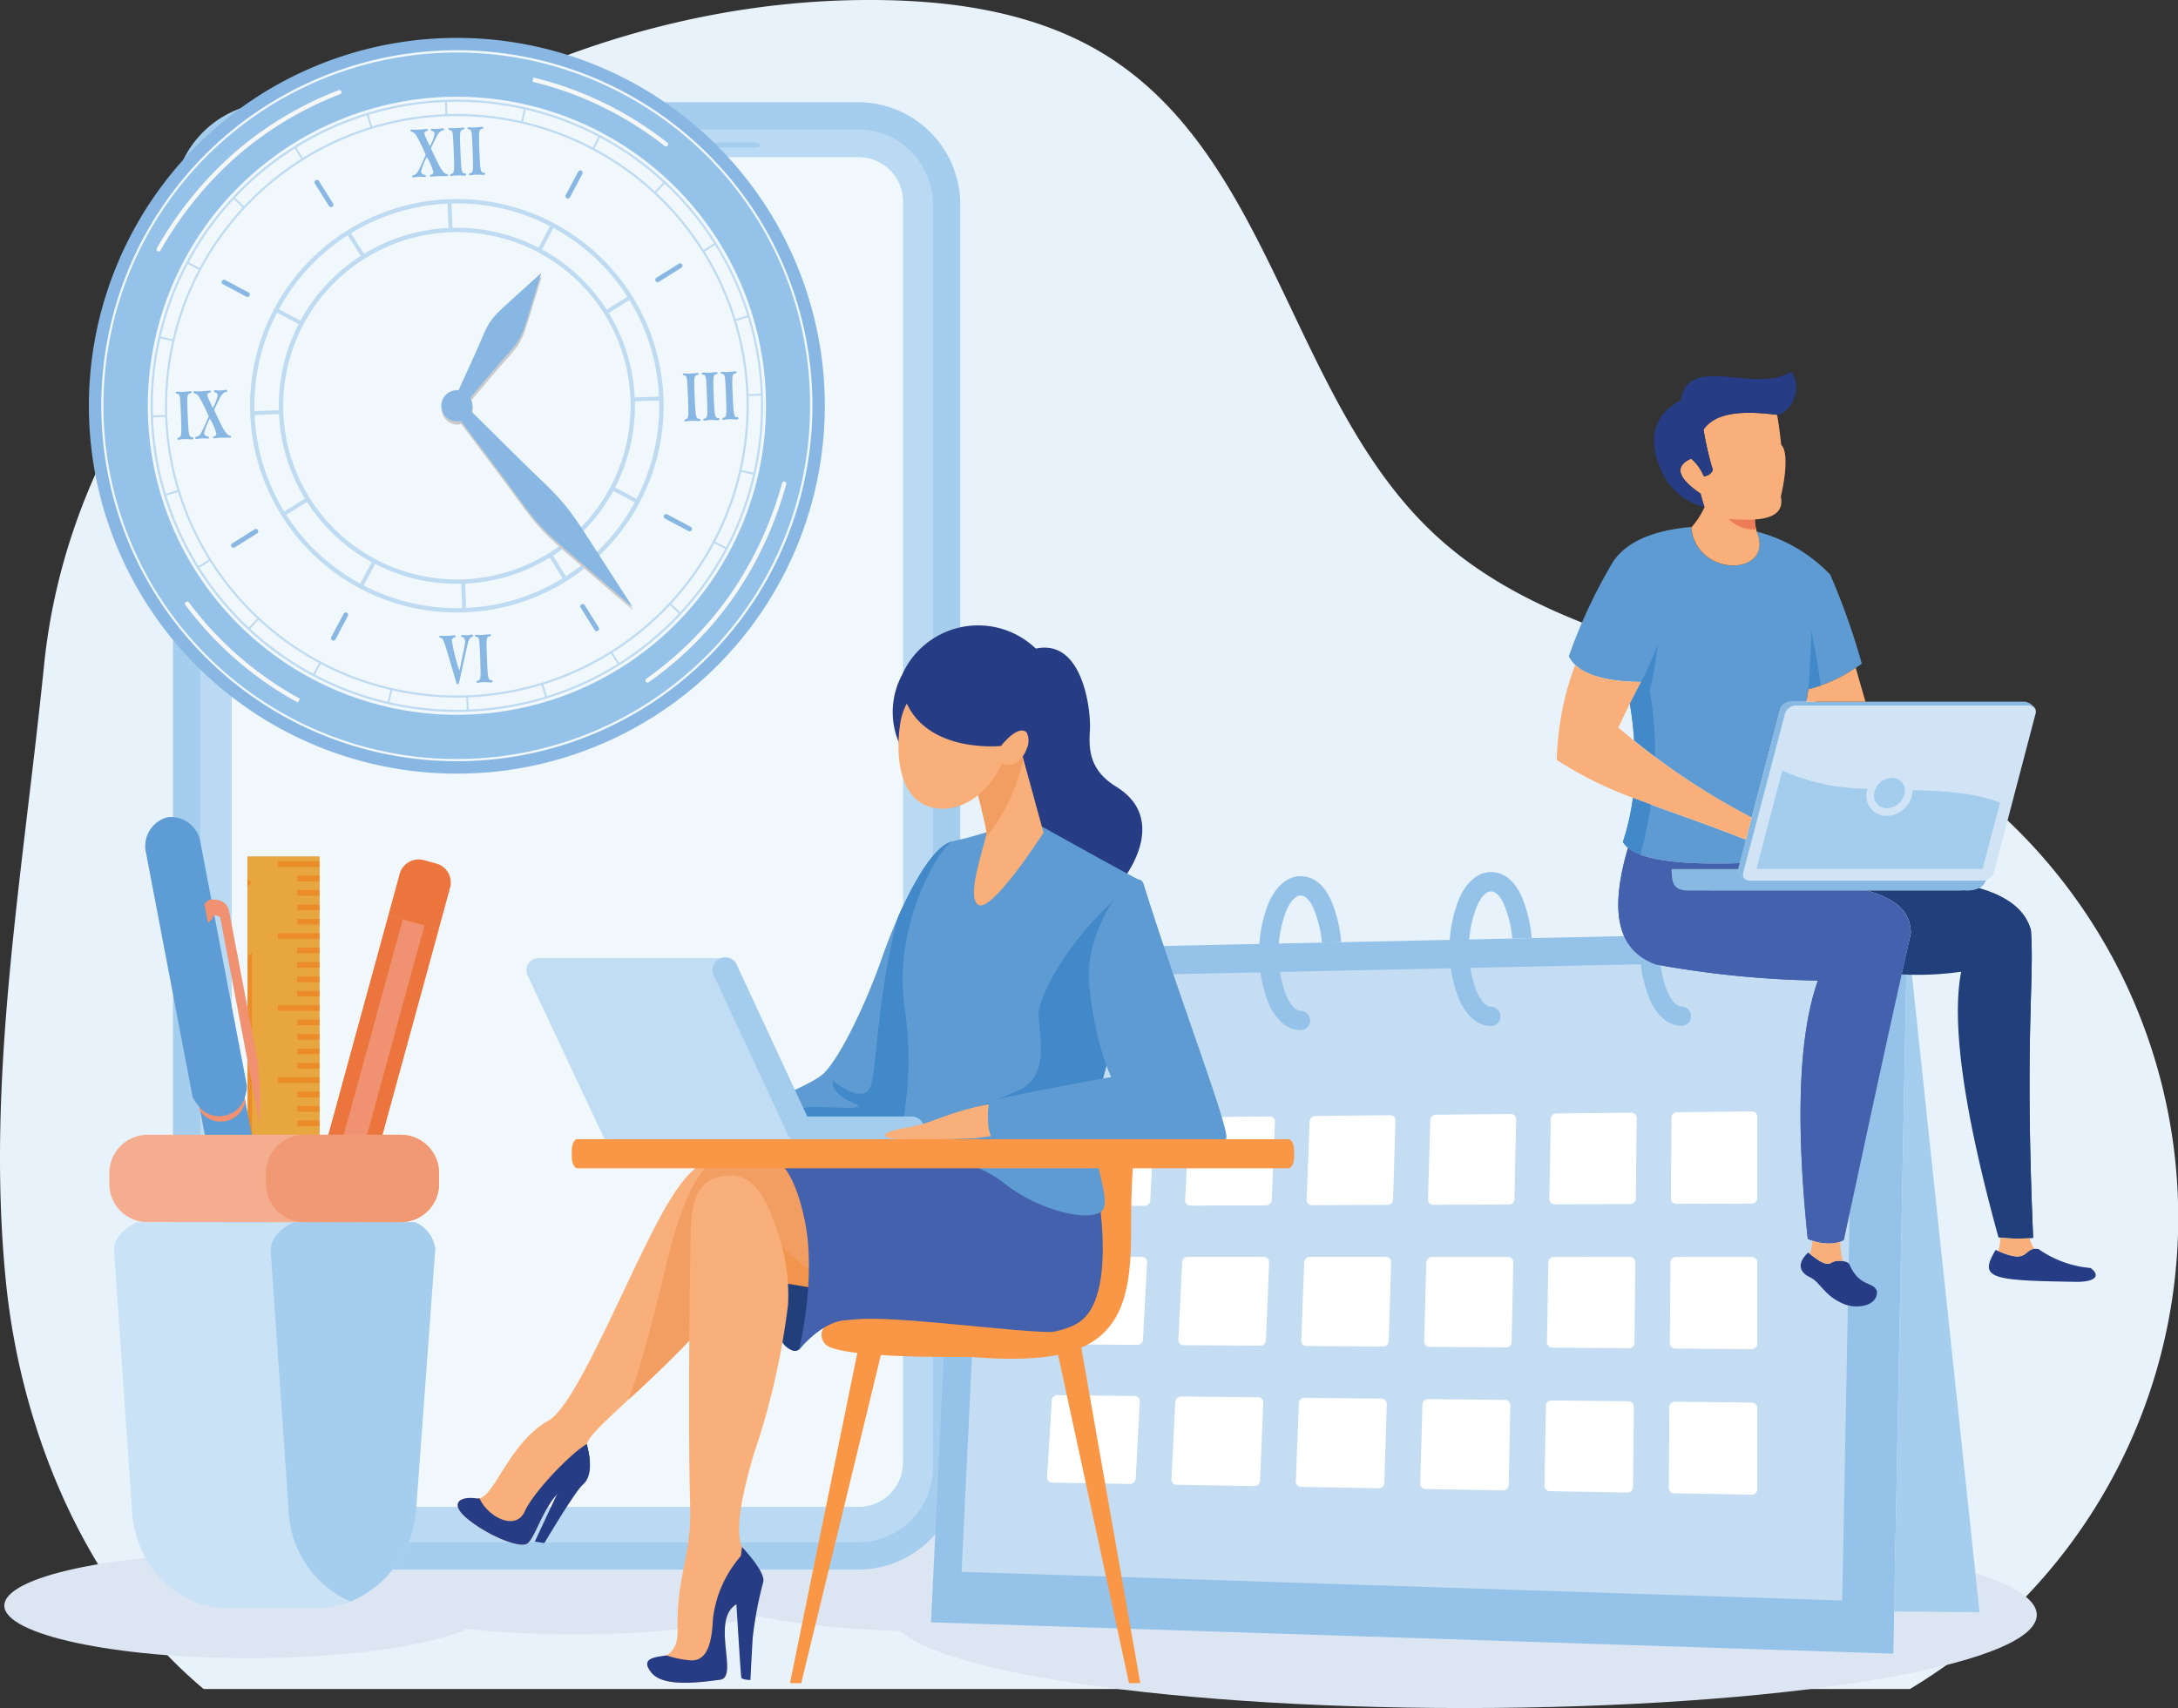 <svg xmlns="http://www.w3.org/2000/svg" width="236.387" height="185.428" viewBox="0 0 236.387 185.428">
  <rect x="0" y="0" width="236.387" height="185.428" fill="#333333" stroke="none"/>
  <g id="グループ_66935" data-name="グループ 66935" transform="translate(-427 -6193.228)">
    <path id="パス_166462" data-name="パス 166462" d="M290.168,180.625a59.467,59.467,0,0,0-12.765-97.4c-15.6-7.9-34.838-9.058-47.775-20.827-15.67-14.255-17.679-40.354-35.416-51.938-8.067-5.269-18.12-6.516-27.755-6.358C124.923,4.782,82.561,35,78.378,76.324c-2.323,22.952-6.354,44.983-4.132,66.97,1.68,16.625,8.963,33.733,21.461,44.157H280.894a62.235,62.235,0,0,0,9.273-6.826" transform="translate(353.401 6189.138)" fill="#e8f2fa"/>
    <path id="パス_167069" data-name="パス 167069" d="M172.989,160.275c34.224,0,62.135-4.542,62.135-10.112s-27.911-10.113-62.135-10.113-62.136,4.543-62.136,10.113,27.912,10.112,62.136,10.112" transform="translate(412.935 6218.38)" fill="#dce6f2" fill-rule="evenodd"/>
    <path id="パス_167070" data-name="パス 167070" d="M84.362,152.179c14.6,0,26.514-2.565,26.514-5.711s-11.911-5.711-26.514-5.711-26.513,2.566-26.513,5.711,11.911,5.711,26.513,5.711" transform="translate(404.973 6218.486)" fill="#dce6f2" fill-rule="evenodd"/>
    <path id="パス_167071" data-name="パス 167071" d="M117.9,151.887c14.6,0,26.513-2.566,26.513-5.711s-11.911-5.711-26.513-5.711-26.514,2.566-26.514,5.711,11.911,5.711,26.514,5.711" transform="translate(410.01 6218.442)" fill="#dce6f2" fill-rule="evenodd"/>
    <path id="パス_167072" data-name="パス 167072" d="M53.629,154.425c14.6,0,26.513-2.566,26.513-5.711S68.231,143,53.629,143s-26.514,2.566-26.514,5.711,11.911,5.711,26.514,5.711" transform="translate(400.356 6218.824)" fill="#dce6f2" fill-rule="evenodd"/>
    <path id="パス_167073" data-name="パス 167073" d="M117.391,6.07H54.115A11.106,11.106,0,0,0,43.034,17.151V154.292a11.107,11.107,0,0,0,11.081,11.081h63.276a11.106,11.106,0,0,0,11.081-11.081V17.151A11.105,11.105,0,0,0,117.391,6.07" transform="translate(402.747 6198.253)" fill="#a5cded" fill-rule="evenodd"/>
    <path id="パス_167074" data-name="パス 167074" d="M117.005,8.639H53.729A8.15,8.15,0,0,0,45.6,16.765V153.906a8.15,8.15,0,0,0,8.126,8.126h63.276a8.15,8.15,0,0,0,8.126-8.126V16.765a8.15,8.15,0,0,0-8.126-8.126" transform="translate(403.133 6198.64)" fill="#bad9f2" fill-rule="evenodd"/>
    <path id="パス_167075" data-name="パス 167075" d="M116.639,11.261H53.362a4.807,4.807,0,0,0-4.793,4.792V152.986a4.807,4.807,0,0,0,4.793,4.794h63.277a4.807,4.807,0,0,0,4.792-4.794V16.053a4.806,4.806,0,0,0-4.792-4.792" transform="translate(403.578 6199.033)" fill="#f1f8fc" fill-rule="evenodd"/>
    <path id="パス_167076" data-name="パス 167076" d="M68.5,9.886h34.948c.238,0,.431.121.431.268s-.193.266-.431.266H68.5c-.238,0-.432-.118-.432-.266s.194-.268.432-.268m-2.579,0h-3.43c-.237,0-.432.121-.432.268s.2.266.432.266h3.43c.238,0,.432-.118.432-.266s-.194-.268-.432-.268" transform="translate(405.605 6198.827)" fill="#a5cded" fill-rule="evenodd"/>
    <rect id="長方形_55257" data-name="長方形 55257" width="59.661" height="5.678" transform="matrix(0.264, -0.965, 0.965, 0.264, 453.4, 6350.16)" fill="#ec743d"/>
    <rect id="長方形_55258" data-name="長方形 55258" width="59.66" height="2.445" transform="translate(454.944 6350.581) rotate(-74.676)" fill="#f09171"/>
    <path id="パス_167077" data-name="パス 167077" d="M49.654,132.859l.431,9.183,5.046-7.686Z" transform="translate(403.741 6217.3)" fill="#f99746" fill-rule="evenodd"/>
    <path id="パス_167078" data-name="パス 167078" d="M68.818,85.121l1.235-4.516a2.138,2.138,0,0,0-1.494-2.619L67.2,77.614a2.138,2.138,0,0,0-2.619,1.493l-1.235,4.516Z" transform="translate(405.798 6208.99)" fill="#ec743d" fill-rule="evenodd"/>
    <path id="パス_167079" data-name="パス 167079" d="M51.964,138.513,50.05,141.43l-.164-3.484c.427-.705.95-1.108,1.387-.989s.684.733.691,1.556" transform="translate(403.776 6217.912)" fill="#ec743d" fill-rule="evenodd"/>
    <rect id="長方形_55259" data-name="長方形 55259" width="7.802" height="44.519" transform="translate(453.865 6286.226)" fill="#eb8c29"/>
    <path id="パス_167080" data-name="パス 167080" d="M50.062,77.276h7.8v43.619h-7.8V111.49h.487V87.646l-.487.511Z" transform="translate(403.803 6208.95)" fill="#e8a63f" fill-rule="evenodd"/>
    <path id="パス_167081" data-name="パス 167081" d="M50.062,79.674l.422.411-.422.434Zm0-2.185,0,0,0,0Z" transform="translate(403.803 6208.982)" fill="#eb8c29" fill-rule="evenodd"/>
    <path id="パス_167082" data-name="パス 167082" d="M57.434,78.318H52.922v-.612h4.512Zm0,1.567H55.027v-.612h2.407Zm0,1.568H55.027V80.84h2.407Zm0,1.567H55.027v-.612h2.407Zm0,1.567H55.027v-.612h2.407Zm0,1.547H52.922v-.612h4.512Zm0,1.568H55.027v-.611h2.407Zm0,1.568H55.027v-.612h2.407Zm0,1.567H55.027v-.612h2.407Zm0,1.567H55.027v-.612h2.407Zm0,1.547H52.922v-.612h4.512Zm0,1.568H55.027V94.9h2.407Zm0,1.568H55.027v-.612h2.407Zm0,1.567H55.027v-.612h2.407Zm0,1.567H55.027v-.612h2.407Zm0,1.548H52.922v-.612h4.512Zm0,1.567H55.027v-.612h2.407Zm0,1.568H55.027v-.612h2.407Zm0,1.565H55.027v-.612h2.407Zm0,1.568H55.027v-.612h2.407Zm0,1.548H52.922v-.612h4.512Zm0,1.567H55.027v-.612h2.407Zm0,1.567H55.027V112.1h2.407Zm0,1.567H55.027v-.612h2.407Zm0,1.568H55.027v-.612h2.407Z" transform="translate(404.232 6209.015)" fill="#eb8c29" fill-rule="evenodd"/>
    <path id="パス_167083" data-name="パス 167083" d="M56.9,114.163h.612v2.407H56.9Zm-1.567,0h.612v2.407h-.612ZM54,112.058h.613v4.512H54Zm-1.567,2.1h.612v2.407h-.612Zm-1.567,0h.612v2.407H50.87Z" transform="translate(403.924 6214.175)" fill="#eb8c29" fill-rule="evenodd"/>
    <path id="パス_167084" data-name="パス 167084" d="M52.962,137.536l4.055,6.519L54.478,129.9s-1.825.553-1.124,3.08a6.6,6.6,0,0,1-.392,4.553" transform="translate(404.238 6216.855)" fill="#f09171" fill-rule="evenodd"/>
    <path id="パス_167085" data-name="パス 167085" d="M53.147,138.284a2.045,2.045,0,0,0,3.986-.766l-6.518-33.372a2.176,2.176,0,0,0-2.4-1.9l-.047.01a2.193,2.193,0,0,0-1.536,2.662Z" transform="translate(403.28 6212.696)" fill="#86bae4" fill-rule="evenodd"/>
    <path id="パス_167086" data-name="パス 167086" d="M53.846,131.018a2.369,2.369,0,0,0,1.777-1.492l.083.419a2.262,2.262,0,0,1-3.982.765l-.085-.429a2.369,2.369,0,0,0,2.207.737" transform="translate(404.04 6216.799)" fill="#d2e5f6" fill-rule="evenodd"/>
    <path id="パス_167087" data-name="パス 167087" d="M44.714,97.128a2.69,2.69,0,0,1,1.892-3.28l.051-.01A2.694,2.694,0,0,1,49.629,96.2l7.311,37.547a3.476,3.476,0,0,1-.266,1.15,2.379,2.379,0,0,1-3.986.756,3.409,3.409,0,0,1-.663-.97Z" transform="translate(402.99 6211.432)" fill="#5d9cd4" fill-rule="evenodd"/>
    <path id="パス_167088" data-name="パス 167088" d="M48.234,101.957a2.831,2.831,0,0,0,2.183-1.9l.081.411a2.713,2.713,0,0,1-4.917.937l-.082-.411a2.848,2.848,0,0,0,2.735.966" transform="translate(403.117 6212.372)" fill="#f09171" fill-rule="evenodd"/>
    <path id="パス_167089" data-name="パス 167089" d="M40.509,77.516a3.243,3.243,0,0,1,2.279-3.945l.055-.012a3.242,3.242,0,0,1,3.571,2.83l5.038,26.386a4.281,4.281,0,0,1-.274,1.264,2.875,2.875,0,0,1-4.918.939,4.255,4.255,0,0,1-.718-1.069Z" transform="translate(402.357 6208.385)" fill="#5d9cd4" fill-rule="evenodd"/>
    <path id="パス_167090" data-name="パス 167090" d="M46.543,81.356s1.832-.351,2.139,1.283l3.058,16.039A41.148,41.148,0,0,1,52,105.772L47.707,83.256s-.725-.559-.859.164l-.465.458-.4-2.069.47-.439Z" transform="translate(403.19 6209.558)" fill="#f09171" fill-rule="evenodd"/>
    <path id="パス_167091" data-name="パス 167091" d="M41.171,113.014H68.659a4.162,4.162,0,0,0,4.151-4.151v-1.185a4.162,4.162,0,0,0-4.151-4.151H41.171a4.162,4.162,0,0,0-4.151,4.151v1.185a4.162,4.162,0,0,0,4.151,4.151" transform="translate(401.844 6212.894)" fill="#f4ae8f" fill-rule="evenodd"/>
    <path id="パス_167092" data-name="パス 167092" d="M39.983,111.775H70.127a3.648,3.648,0,0,1,2.2,2.878l-2.061,28.06c-.442,6.014-4.937,10.967-10.968,10.967H49.905c-5.761,0-10.078-4.726-10.475-10.474l-1.969-28.461c.1-1.078.707-2.092,2.522-2.97" transform="translate(401.91 6214.132)" fill="#c9e2f5" fill-rule="evenodd"/>
    <path id="パス_167093" data-name="パス 167093" d="M54.762,111.775H67.908a3.653,3.653,0,0,1,2.2,2.878l-2.062,28.06a11.77,11.77,0,0,1-7.123,10.245,11.207,11.207,0,0,1-6.714-9.752L52.24,114.745c.1-1.078.707-2.092,2.522-2.97" transform="translate(404.13 6214.132)" fill="#a5cded" fill-rule="evenodd"/>
    <path id="パス_167094" data-name="パス 167094" d="M55.951,113.014h10.49a4.16,4.16,0,0,0,4.148-4.151v-1.185a4.16,4.16,0,0,0-4.148-4.151H55.951a4.164,4.164,0,0,0-4.153,4.151v1.185a4.164,4.164,0,0,0,4.153,4.151" transform="translate(404.064 6212.894)" fill="#f19974" fill-rule="evenodd"/>
    <path id="パス_167095" data-name="パス 167095" d="M73.557.378A39.531,39.531,0,1,1,35.471,41.3,39.532,39.532,0,0,1,73.557.378" transform="translate(401.607 6197.395)" fill="#f1f8fc" fill-rule="evenodd"/>
    <path id="パス_167096" data-name="パス 167096" d="M71.645,17.934A19.326,19.326,0,1,1,58.193,24.08a19.265,19.265,0,0,1,13.452-6.147m13.538,5.512a18.852,18.852,0,1,0,6,13.124,18.79,18.79,0,0,0-6-13.124" transform="translate(404.246 6200.034)" fill="#bfdbf2" fill-rule="evenodd"/>
    <path id="パス_167097" data-name="パス 167097" d="M71.94,15.225A22.443,22.443,0,1,1,50.317,38.457,22.443,22.443,0,0,1,71.94,15.225M94.7,36.864a21.971,21.971,0,1,0-5.873,15.757A21.971,21.971,0,0,0,94.7,36.864" transform="translate(403.839 6199.626)" fill="#bfdbf2" fill-rule="evenodd"/>
    <rect id="長方形_55260" data-name="長方形 55260" width="0.422" height="2.793" transform="translate(475.584 6215.257) rotate(-2.029)" fill="#bfdbf2"/>
    <rect id="長方形_55261" data-name="長方形 55261" width="2.793" height="0.423" transform="translate(485.421 6220.177) rotate(-62.184)" fill="#bfdbf2"/>
    <rect id="長方形_55262" data-name="長方形 55262" width="2.794" height="0.423" transform="matrix(0.847, -0.531, 0.531, 0.847, 492.787, 6226.883)" fill="#bfdbf2"/>
    <rect id="長方形_55263" data-name="長方形 55263" width="2.793" height="0.422" transform="translate(495.814 6236.377) rotate(-2.029)" fill="#bfdbf2"/>
    <path id="パス_167098" data-name="パス 167098" d="M87.178,43.711l-.2.374-2.467-1.309.2-.374Z" transform="translate(408.978 6203.711)" fill="#bfdbf2" fill-rule="evenodd"/>
    <rect id="長方形_55264" data-name="長方形 55264" width="0.422" height="2.793" transform="matrix(0.848, -0.529, 0.529, 0.848, 486.624, 6253.705)" fill="#bfdbf2"/>
    <rect id="長方形_55265" data-name="長方形 55265" width="0.422" height="2.795" transform="translate(477.064 6256.523) rotate(-2.029)" fill="#bfdbf2"/>
    <rect id="長方形_55266" data-name="長方形 55266" width="2.794" height="0.422" transform="matrix(0.468, -0.884, 0.884, 0.468, 466.069, 6256.654)" fill="#bfdbf2"/>
    <rect id="長方形_55267" data-name="長方形 55267" width="2.793" height="0.422" transform="translate(457.791 6248.8) rotate(-32.088)" fill="#bfdbf2"/>
    <path id="パス_167099" data-name="パス 167099" d="M50.672,35.662l-.016-.422,2.792-.1.016.422Z" transform="translate(403.892 6202.62)" fill="#bfdbf2" fill-rule="evenodd"/>
    <rect id="長方形_55268" data-name="長方形 55268" width="0.423" height="2.793" transform="translate(457.013 6227.135) rotate(-61.973)" fill="#bfdbf2"/>
    <rect id="長方形_55269" data-name="長方形 55269" width="0.422" height="2.795" transform="translate(464.705 6218.709) rotate(-32.089)" fill="#bfdbf2"/>
    <path id="パス_167100" data-name="パス 167100" d="M72.815,7.2A31.681,31.681,0,1,1,50.763,17.277,31.59,31.59,0,0,1,72.815,7.2m22.558,8.643a31.446,31.446,0,1,0,10,21.888,31.34,31.34,0,0,0-10-21.888" transform="translate(402.633 6198.42)" fill="#bfdbf2" fill-rule="evenodd"/>
    <path id="パス_167101" data-name="パス 167101" d="M72.962,5.847A33.237,33.237,0,1,1,49.825,16.419,33.131,33.131,0,0,1,72.962,5.847M96.639,14.9a33,33,0,1,0,10.5,22.973A32.9,32.9,0,0,0,96.639,14.9" transform="translate(402.429 6198.217)" fill="#bfdbf2" fill-rule="evenodd"/>
    <path id="パス_167102" data-name="パス 167102" d="M91.221,31.7c.061,0,.186,0,.376.009.145.007.259.007.344,0l.8-.069c.068,0,.1.032.1.1a.1.1,0,0,1-.087.113.435.435,0,0,0-.27.124.856.856,0,0,0-.093.393c-.018.2-.014.66.012,1.377.03.821.061,1.457.1,1.9a2.649,2.649,0,0,0,.136.826.272.272,0,0,0,.271.148c.086,0,.131.03.132.1a.121.121,0,0,1-.133.14.934.934,0,0,1-.115,0c-.328-.022-.553-.031-.672-.026a3.527,3.527,0,0,0-.581.054.969.969,0,0,1-.14.018c-.066,0-.1-.032-.1-.108a.1.1,0,0,1,.076-.106.406.406,0,0,0,.292-.2,1.97,1.97,0,0,0,.067-.687q0-.543-.045-1.685c-.029-.8-.058-1.34-.086-1.61a1.244,1.244,0,0,0-.113-.5.347.347,0,0,0-.255-.108.106.106,0,0,1-.1-.117c0-.067.028-.1.093-.106m2.053-.075c.061,0,.187,0,.376.009.145.008.26.009.345.007l.8-.069c.067,0,.1.03.106.1a.1.1,0,0,1-.089.113.449.449,0,0,0-.271.125.858.858,0,0,0-.092.392c-.02.2-.015.663.01,1.378.03.82.062,1.456.094,1.9a2.721,2.721,0,0,0,.137.827.276.276,0,0,0,.273.148c.086,0,.129.03.132.1a.122.122,0,0,1-.133.143h-.115c-.329-.024-.553-.032-.673-.028a3.674,3.674,0,0,0-.58.053,1.366,1.366,0,0,1-.14.021c-.066,0-.1-.035-.1-.108a.093.093,0,0,1,.076-.107.4.4,0,0,0,.291-.2,1.922,1.922,0,0,0,.068-.687c0-.362-.018-.921-.045-1.684q-.045-1.2-.086-1.609a1.283,1.283,0,0,0-.113-.5.351.351,0,0,0-.258-.108.1.1,0,0,1-.1-.117.089.089,0,0,1,.092-.107m2.054-.072c.061,0,.185,0,.376.009.144.006.259.008.345,0l.8-.068c.069,0,.1.03.106.1a.1.1,0,0,1-.087.115.435.435,0,0,0-.27.123.88.88,0,0,0-.094.392c-.017.2-.013.663.012,1.38q.045,1.23.1,1.9a2.724,2.724,0,0,0,.136.826.274.274,0,0,0,.271.148c.086,0,.131.03.133.1a.123.123,0,0,1-.135.141c-.025,0-.063,0-.115,0-.328-.023-.552-.033-.672-.029a3.805,3.805,0,0,0-.581.055c-.066.012-.112.017-.139.02-.066,0-.1-.035-.1-.109a.1.1,0,0,1,.077-.107.394.394,0,0,0,.29-.194,1.945,1.945,0,0,0,.067-.687q0-.543-.045-1.686c-.028-.8-.058-1.339-.085-1.609a1.2,1.2,0,0,0-.114-.5.337.337,0,0,0-.255-.109.1.1,0,0,1-.1-.117c0-.069.028-.1.092-.106" transform="translate(409.972 6202.074)" fill="#87b7e2" fill-rule="evenodd"/>
    <path id="パス_167103" data-name="パス 167103" d="M70.261,61.686l-.213.007-.543-1.854q-.2-.7-.514-1.716a11.671,11.671,0,0,0-.4-1.178.667.667,0,0,0-.152-.215.369.369,0,0,0-.2-.064c-.056,0-.086-.033-.087-.1s.029-.113.1-.114l.7.015c.246-.009.488-.028.726-.06l.121-.011c.084,0,.127.038.129.124,0,.059-.035.1-.108.11a.351.351,0,0,0-.283.411,20.018,20.018,0,0,0,.8,3.2q.2-.868.374-1.753l.215-1.08a1.65,1.65,0,0,0,.031-.375.536.536,0,0,0-.1-.311.241.241,0,0,0-.193-.125c-.081,0-.123-.036-.127-.1,0-.084.03-.125.094-.129a1.788,1.788,0,0,1,.182.006,3.062,3.062,0,0,0,.4.014,2.041,2.041,0,0,0,.329-.036,1.235,1.235,0,0,1,.176-.023c.06,0,.091.038.1.116a.11.11,0,0,1-.087.123.448.448,0,0,0-.232.151,1.2,1.2,0,0,0-.181.361c-.058.164-.151.538-.277,1.116L70.645,60c-.189.881-.319,1.442-.384,1.689m1.866-5.343c.061,0,.187,0,.377.009.144.006.259.007.344,0l.8-.068a.09.09,0,0,1,.1.1.1.1,0,0,1-.087.115.436.436,0,0,0-.271.123.9.9,0,0,0-.093.392c-.018.2-.014.663.012,1.379q.043,1.232.094,1.9a2.726,2.726,0,0,0,.136.827.28.28,0,0,0,.275.148c.083,0,.129.03.131.1a.123.123,0,0,1-.135.143.916.916,0,0,1-.114,0c-.329-.022-.553-.032-.674-.028a3.8,3.8,0,0,0-.579.054,1.052,1.052,0,0,1-.141.02c-.064,0-.1-.033-.1-.108a.1.1,0,0,1,.077-.107.406.406,0,0,0,.291-.194,2.009,2.009,0,0,0,.067-.687q-.005-.543-.045-1.686c-.03-.8-.058-1.339-.086-1.609a1.237,1.237,0,0,0-.114-.5.345.345,0,0,0-.255-.108.107.107,0,0,1-.1-.117c0-.069.028-.1.092-.106" transform="translate(406.521 6205.797)" fill="#87b7e2" fill-rule="evenodd"/>
    <path id="パス_167104" data-name="パス 167104" d="M67.539,10.492a4.369,4.369,0,0,0,.515-1.329.339.339,0,0,0-.067-.212.481.481,0,0,0-.242-.129.11.11,0,0,1-.089-.117c0-.069.029-.1.094-.107a1.746,1.746,0,0,1,.2.01,2.891,2.891,0,0,0,.331.01c.123,0,.288-.02.49-.044.1-.013.153-.018.176-.021.083,0,.127.033.129.109a.1.1,0,0,1-.092.114.6.6,0,0,0-.354.174,1.543,1.543,0,0,0-.321.43c-.1.181-.312.628-.648,1.339.217.5.465,1.018.744,1.57a4.785,4.785,0,0,0,.621,1.018.7.7,0,0,0,.346.212c.082.01.125.047.127.112s-.037.108-.12.11l-.963,0q-.188.005-.373.028c-.107.012-.175.02-.207.022-.076,0-.121.006-.139.008a.3.3,0,0,1-.058.009c-.051,0-.077-.033-.081-.106a.1.1,0,0,1,.084-.114.28.28,0,0,0,.273-.3,6.447,6.447,0,0,0-.7-1.622,6.349,6.349,0,0,0-.626,1.6c.006.184.151.3.429.351.061.012.092.043.094.1,0,.077-.028.117-.09.118-.03,0-.108,0-.236-.009-.154-.008-.309-.012-.464-.006a2.841,2.841,0,0,0-.34.029,2,2,0,0,1-.207.031c-.1,0-.153-.035-.156-.114a.1.1,0,0,1,.078-.107.824.824,0,0,0,.369-.181,1.936,1.936,0,0,0,.323-.507q.186-.381.7-1.54A20.783,20.783,0,0,0,66.109,9.4a.951.951,0,0,0-.561-.487.117.117,0,0,1-.108-.116c0-.075.029-.113.092-.114a.809.809,0,0,1,.137.009,6.369,6.369,0,0,0,.721,0c.154-.007.34-.022.559-.046l.229-.023c.093,0,.141.031.144.1a.105.105,0,0,1-.108.121.5.5,0,0,0-.168.07.187.187,0,0,0-.1.181,1.414,1.414,0,0,0,.123.39c.081.185.237.523.472,1.009M69.653,8.53c.061,0,.185,0,.376.01.144.006.258.008.344,0l.8-.068c.068,0,.1.031.106.1a.1.1,0,0,1-.089.113.442.442,0,0,0-.27.124.876.876,0,0,0-.093.393c-.018.2-.014.663.011,1.377q.045,1.234.1,1.9a2.74,2.74,0,0,0,.135.827.276.276,0,0,0,.273.148c.086,0,.131.03.132.1,0,.092-.04.138-.133.143h-.115c-.328-.024-.553-.032-.672-.029a3.691,3.691,0,0,0-.581.054,1.323,1.323,0,0,1-.14.021c-.063,0-.1-.035-.1-.108a.1.1,0,0,1,.078-.107.4.4,0,0,0,.289-.194,1.918,1.918,0,0,0,.068-.689c0-.361-.016-.921-.045-1.684-.029-.8-.059-1.339-.086-1.609a1.227,1.227,0,0,0-.113-.5.348.348,0,0,0-.257-.107c-.067-.006-.1-.044-.1-.117a.09.09,0,0,1,.093-.107m2.052-.072c.061,0,.187,0,.376.009.146.006.26.007.345,0l.8-.069a.091.091,0,0,1,.1.1.1.1,0,0,1-.087.114.446.446,0,0,0-.271.124.883.883,0,0,0-.092.392c-.018.2-.015.663.01,1.379.029.821.062,1.456.094,1.9a2.71,2.71,0,0,0,.137.826.278.278,0,0,0,.273.148c.086,0,.129.03.132.1a.123.123,0,0,1-.133.141c-.025,0-.064,0-.115,0q-.493-.035-.674-.029a3.75,3.75,0,0,0-.579.055,1.232,1.232,0,0,1-.14.018c-.066,0-.1-.033-.1-.108a.1.1,0,0,1,.076-.107.4.4,0,0,0,.292-.194,1.978,1.978,0,0,0,.067-.687q-.005-.543-.045-1.686-.043-1.2-.086-1.609a1.287,1.287,0,0,0-.113-.5.349.349,0,0,0-.258-.108c-.066-.006-.1-.045-.1-.117s.028-.1.092-.106" transform="translate(406.113 6198.604)" fill="#87b7e2" fill-rule="evenodd"/>
    <path id="パス_167105" data-name="パス 167105" d="M43.378,33.42c.062,0,.186,0,.377.009.144.007.259.008.344.006l.8-.069c.069,0,.1.03.106.1a.1.1,0,0,1-.087.113.441.441,0,0,0-.27.125.87.87,0,0,0-.094.392q-.026.305.013,1.378c.03.82.06,1.457.094,1.9a2.716,2.716,0,0,0,.136.826.274.274,0,0,0,.271.148c.087,0,.13.03.132.1a.123.123,0,0,1-.133.144h-.114q-.493-.036-.672-.029a3.544,3.544,0,0,0-.582.054,1.359,1.359,0,0,1-.139.021c-.066,0-.1-.035-.1-.108a.1.1,0,0,1,.076-.108.4.4,0,0,0,.291-.2,1.937,1.937,0,0,0,.067-.687c0-.363-.016-.922-.045-1.684-.028-.8-.058-1.34-.086-1.611a1.2,1.2,0,0,0-.113-.5.338.338,0,0,0-.255-.107.107.107,0,0,1-.1-.117c0-.068.029-.1.093-.107m3.937,1.745a4.381,4.381,0,0,0,.515-1.329.353.353,0,0,0-.064-.212.5.5,0,0,0-.244-.129.112.112,0,0,1-.089-.12.09.09,0,0,1,.1-.1,1.492,1.492,0,0,1,.2.01,3.182,3.182,0,0,0,.331.01q.186-.007.49-.045c.1-.012.154-.018.176-.02.084,0,.127.033.129.109a.094.094,0,0,1-.092.114.6.6,0,0,0-.354.174,1.583,1.583,0,0,0-.321.43c-.1.179-.312.627-.646,1.339q.324.744.745,1.57a4.745,4.745,0,0,0,.619,1.018.692.692,0,0,0,.346.21c.084.01.125.048.129.112s-.039.109-.122.113L48.2,38.41c-.125,0-.251.015-.374.03-.107.01-.175.02-.207.022a1.33,1.33,0,0,0-.138.008.3.3,0,0,1-.059.009c-.051,0-.077-.033-.081-.106a.1.1,0,0,1,.085-.115.277.277,0,0,0,.271-.3,6.388,6.388,0,0,0-.7-1.622,6.331,6.331,0,0,0-.626,1.6c.008.183.151.3.43.351a.1.1,0,0,1,.094.1c0,.078-.026.116-.089.12-.03,0-.109,0-.238-.009-.154-.009-.309-.012-.464-.006a2.578,2.578,0,0,0-.339.029,2.012,2.012,0,0,1-.208.031c-.1,0-.152-.035-.154-.115a.093.093,0,0,1,.077-.107.812.812,0,0,0,.368-.179,1.9,1.9,0,0,0,.323-.508q.19-.38.7-1.54a21.31,21.31,0,0,0-.993-2.028.946.946,0,0,0-.562-.485.115.115,0,0,1-.107-.116q0-.112.093-.114a.776.776,0,0,1,.135.008,5.854,5.854,0,0,0,.722,0c.155-.006.34-.021.558-.044.132-.015.208-.024.229-.024.093,0,.141.031.144.1a.106.106,0,0,1-.107.121.508.508,0,0,0-.169.069.189.189,0,0,0-.1.182,1.356,1.356,0,0,0,.122.389q.121.279.472,1.01" transform="translate(402.785 6202.333)" fill="#87b7e2" fill-rule="evenodd"/>
    <path id="パス_167106" data-name="パス 167106" d="M81.789,12.538h0a.26.26,0,0,1,.107.35l-1.348,2.54a.259.259,0,0,1-.457-.243l1.347-2.54a.26.26,0,0,1,.351-.107" transform="translate(408.309 6199.221)" fill="#87b7e2" fill-rule="evenodd"/>
    <path id="パス_167107" data-name="パス 167107" d="M91.451,21.4h0a.26.26,0,0,1-.082.357l-2.438,1.526a.26.26,0,0,1-.357-.082h0a.26.26,0,0,1,.083-.355l2.437-1.526a.259.259,0,0,1,.357.082" transform="translate(409.582 6200.538)" fill="#87b7e2" fill-rule="evenodd"/>
    <path id="パス_167108" data-name="パス 167108" d="M92.369,46.676h0a.259.259,0,0,1-.35.107l-2.54-1.347a.259.259,0,1,1,.243-.457l2.54,1.347a.26.26,0,0,1,.107.35" transform="translate(409.703 6204.094)" fill="#87b7e2" fill-rule="evenodd"/>
    <path id="パス_167109" data-name="パス 167109" d="M83.378,56.34h0a.256.256,0,0,1-.355-.082L81.5,53.822a.259.259,0,0,1,.438-.275l1.525,2.437a.257.257,0,0,1-.082.355" transform="translate(408.519 6205.367)" fill="#87b7e2" fill-rule="evenodd"/>
    <path id="パス_167110" data-name="パス 167110" d="M58.073,57.258h0a.259.259,0,0,1-.107-.35l1.347-2.54a.259.259,0,0,1,.458.242L58.423,57.15a.259.259,0,0,1-.35.108" transform="translate(404.986 6205.488)" fill="#87b7e2" fill-rule="evenodd"/>
    <path id="パス_167111" data-name="パス 167111" d="M48.553,48.267h0a.259.259,0,0,1,.082-.357l2.437-1.527a.259.259,0,0,1,.274.439L48.91,48.349a.26.26,0,0,1-.357-.082" transform="translate(403.57 6204.304)" fill="#87b7e2" fill-rule="evenodd"/>
    <path id="パス_167112" data-name="パス 167112" d="M47.648,22.963h0a.259.259,0,0,1,.35-.107l2.54,1.347a.259.259,0,0,1-.242.458l-2.541-1.348a.259.259,0,0,1-.107-.35" transform="translate(403.436 6200.771)" fill="#87b7e2" fill-rule="evenodd"/>
    <path id="パス_167113" data-name="パス 167113" d="M56.506,13.442h0a.259.259,0,0,1,.357.082L58.39,15.96a.259.259,0,0,1-.439.275L56.424,13.8a.258.258,0,0,1,.082-.355" transform="translate(404.753 6199.355)" fill="#87b7e2" fill-rule="evenodd"/>
    <path id="パス_167114" data-name="パス 167114" d="M41.3,40.932A33.548,33.548,0,1,1,76.027,73.255,33.548,33.548,0,0,1,41.3,40.932M94.419,6.772a38.349,38.349,0,1,0,18.716,31.582A38.148,38.148,0,0,0,94.419,6.772" transform="translate(401.763 6197.551)" fill="#95c2e8" fill-rule="evenodd"/>
    <path id="パス_167115" data-name="パス 167115" d="M36.463,41.322A38.592,38.592,0,1,1,76.415,78.5,38.591,38.591,0,0,1,36.463,41.322M114.941,38.5A39.937,39.937,0,1,0,76.464,79.848,39.934,39.934,0,0,0,114.941,38.5" transform="translate(401.554 6197.342)" fill="#87b7e2" fill-rule="evenodd"/>
    <path id="パス_167116" data-name="パス 167116" d="M68.69,5.963l.209-.008.055,1.559-.208.007Z" transform="translate(406.601 6198.236)" fill="#bfdbf2" fill-rule="evenodd"/>
    <path id="パス_167117" data-name="パス 167117" d="M76.212,6.651l.2.046-.35,1.519-.2-.046Z" transform="translate(407.678 6198.341)" fill="#bfdbf2" fill-rule="evenodd"/>
    <rect id="長方形_55270" data-name="長方形 55270" width="1.56" height="0.208" transform="translate(491.26 6209.361) rotate(-62.019)" fill="#bfdbf2"/>
    <rect id="長方形_55271" data-name="長方形 55271" width="1.559" height="0.209" transform="translate(497.978 6214.111) rotate(-47.008)" fill="#bfdbf2"/>
    <path id="パス_167118" data-name="パス 167118" d="M94.309,19.361l.112.177-1.322.827-.112-.176Z" transform="translate(410.251 6200.25)" fill="#bfdbf2" fill-rule="evenodd"/>
    <rect id="長方形_55272" data-name="長方形 55272" width="1.559" height="0.208" transform="translate(506.682 6227.913) rotate(-17.033)" fill="#bfdbf2"/>
    <path id="パス_167119" data-name="パス 167119" d="M98.75,33.58l.007.208-1.557.056-.008-.208Z" transform="translate(410.882 6202.386)" fill="#bfdbf2" fill-rule="evenodd"/>
    <path id="パス_167120" data-name="パス 167120" d="M98.06,41.1l-.047.2-1.519-.35.047-.2Z" transform="translate(410.778 6203.463)" fill="#bfdbf2" fill-rule="evenodd"/>
    <rect id="長方形_55273" data-name="長方形 55273" width="0.209" height="1.559" transform="matrix(0.469, -0.883, 0.883, 0.469, 504.371, 6252.119)" fill="#bfdbf2"/>
    <rect id="長方形_55274" data-name="長方形 55274" width="0.208" height="1.559" transform="matrix(0.682, -0.732, 0.732, 0.682, 499.577, 6258.806)" fill="#bfdbf2"/>
    <path id="パス_167121" data-name="パス 167121" d="M85.276,59.2l-.177.109-.827-1.322.176-.109Z" transform="translate(408.942 6206.036)" fill="#bfdbf2" fill-rule="evenodd"/>
    <rect id="長方形_55275" data-name="長方形 55275" width="0.209" height="1.559" transform="translate(485.718 6267.417) rotate(-17.034)" fill="#bfdbf2"/>
    <path id="パス_167122" data-name="パス 167122" d="M70.961,63.638l-.208.007L70.7,62.088l.209-.007Z" transform="translate(406.902 6206.667)" fill="#bfdbf2" fill-rule="evenodd"/>
    <path id="パス_167123" data-name="パス 167123" d="M63.477,62.95l-.2-.047.35-1.519.2.046Z" transform="translate(405.788 6206.563)" fill="#bfdbf2" fill-rule="evenodd"/>
    <rect id="長方形_55276" data-name="長方形 55276" width="1.559" height="0.209" transform="translate(460.98 6266.423) rotate(-62.021)" fill="#bfdbf2"/>
    <rect id="長方形_55277" data-name="長方形 55277" width="1.559" height="0.209" transform="matrix(0.682, -0.731, 0.731, 0.682, 453.961, 6261.391)" fill="#bfdbf2"/>
    <path id="パス_167124" data-name="パス 167124" d="M45.5,50.166l-.112-.177,1.322-.827.112.176Z" transform="translate(403.1 6204.727)" fill="#bfdbf2" fill-rule="evenodd"/>
    <rect id="長方形_55278" data-name="長方形 55278" width="1.559" height="0.208" transform="translate(444.923 6246.854) rotate(-17.336)" fill="#bfdbf2"/>
    <path id="パス_167125" data-name="パス 167125" d="M41.073,35.85l-.007-.208,1.557-.056.007.208Z" transform="translate(402.451 6202.688)" fill="#bfdbf2" fill-rule="evenodd"/>
    <path id="パス_167126" data-name="パス 167126" d="M41.762,28.366l.046-.2,1.521.35-.047.2Z" transform="translate(402.556 6201.572)" fill="#bfdbf2" fill-rule="evenodd"/>
    <rect id="長方形_55279" data-name="長方形 55279" width="0.209" height="1.559" transform="translate(447.309 6221.841) rotate(-62.168)" fill="#bfdbf2"/>
    <rect id="長方形_55280" data-name="長方形 55280" width="0.209" height="1.559" transform="translate(452.296 6214.789) rotate(-47.005)" fill="#bfdbf2"/>
    <rect id="長方形_55281" data-name="長方形 55281" width="0.209" height="1.559" transform="matrix(0.85, -0.527, 0.527, 0.85, 458.94, 6209.267)" fill="#bfdbf2"/>
    <path id="パス_167127" data-name="パス 167127" d="M61.291,7.237l.2-.061.455,1.491-.2.062Z" transform="translate(405.49 6198.42)" fill="#bfdbf2" fill-rule="evenodd"/>
    <path id="パス_167128" data-name="パス 167128" d="M77.044,3.737q1.494.359,2.943.835A38.093,38.093,0,0,1,91.576,10.8a.235.235,0,1,1-.289.37A37.611,37.611,0,0,0,79.84,5.018q-1.425-.466-2.894-.82Z" transform="translate(407.841 6197.903)" fill="#f6f7f7" fill-rule="evenodd"/>
    <path id="パス_167129" data-name="パス 167129" d="M56.42,64.165q-1.349-.733-2.627-1.568a38.1,38.1,0,0,1-9.581-9.017.235.235,0,0,1,.376-.283A37.624,37.624,0,0,0,54.052,62.2q1.254.82,2.581,1.542Z" transform="translate(402.917 6205.334)" fill="#f6f7f7" fill-rule="evenodd"/>
    <path id="パス_167130" data-name="パス 167130" d="M41.912,22.336a.235.235,0,0,1-.407-.235,40.278,40.278,0,0,1,8.452-10.4A38.161,38.161,0,0,1,61.242,4.934a.237.237,0,0,1,.3.136.233.233,0,0,1-.133.3,37.672,37.672,0,0,0-11.149,6.682,39.826,39.826,0,0,0-8.352,10.282" transform="translate(402.513 6198.081)" fill="#f6f7f7" fill-rule="evenodd"/>
    <path id="パス_167131" data-name="パス 167131" d="M102.438,42.042a.235.235,0,1,1,.453.127,40.251,40.251,0,0,1-5.637,12.16,38.079,38.079,0,0,1-9.277,9.328.235.235,0,1,1-.274-.383,37.6,37.6,0,0,0,9.165-9.214,39.761,39.761,0,0,0,5.569-12.017" transform="translate(409.443 6203.631)" fill="#f6f7f7" fill-rule="evenodd"/>
    <path id="パス_167132" data-name="パス 167132" d="M70.7,33.678a1.688,1.688,0,1,1-2.188.955,1.687,1.687,0,0,1,2.188-.955" transform="translate(406.557 6202.383)" fill="#cacacb" fill-rule="evenodd"/>
    <path id="パス_167133" data-name="パス 167133" d="M79.036,22.486l-4.043,3.665c-1.968,1.783-1.925,2.453-3.041,4.906L69.838,35.7l.572.367.575.362,3.3-3.885c1.745-2.053,2.369-2.3,3.148-4.838Z" transform="translate(406.773 6200.72)" fill="#cacacb" fill-rule="evenodd"/>
    <path id="パス_167134" data-name="パス 167134" d="M89.043,56.976l-5.236-8.1c-2.547-3.943-3.479-4.436-6.928-7.853L70.35,34.561l-.491.421-.484.43,5.515,7.346c2.915,3.882,3.278,4.872,6.838,7.932Z" transform="translate(406.704 6202.534)" fill="#cacacb" fill-rule="evenodd"/>
    <path id="パス_167135" data-name="パス 167135" d="M70.652,33.371a1.688,1.688,0,1,1-2.188.955,1.688,1.688,0,0,1,2.188-.955" transform="translate(406.55 6202.337)" fill="#87b7e2" fill-rule="evenodd"/>
    <path id="パス_167136" data-name="パス 167136" d="M78.984,22.178l-4.042,3.666c-1.968,1.783-1.924,2.455-3.042,4.906l-2.114,4.64.573.367.575.362,3.3-3.887c1.744-2.053,2.369-2.3,3.149-4.837Z" transform="translate(406.766 6200.673)" fill="#87b7e2" fill-rule="evenodd"/>
    <path id="パス_167137" data-name="パス 167137" d="M88.991,56.67l-5.233-8.1c-2.548-3.942-3.479-4.436-6.929-7.851L70.3,34.253l-.492.422-.484.43,5.515,7.346c2.916,3.882,3.279,4.871,6.838,7.932Z" transform="translate(406.696 6202.487)" fill="#87b7e2" fill-rule="evenodd"/>
    <path id="パス_167138" data-name="パス 167138" d="M220.5,84.209,118.076,86.393l-3.521,72.965L219,162.759Z" transform="translate(413.491 6209.992)" fill="#95c2e8" fill-rule="evenodd"/>
    <path id="パス_167139" data-name="パス 167139" d="M214.354,87,213.02,156.57l-95.581-3.112L120.551,89Z" transform="translate(413.924 6210.41)" fill="#c4ddf2" fill-rule="evenodd"/>
    <path id="パス_167140" data-name="パス 167140" d="M205.433,158.176l9.271.091-7.853-74.058Z" transform="translate(427.142 6209.992)" fill="#a5cded" fill-rule="evenodd"/>
    <path id="パス_167141" data-name="パス 167141" d="M136.464,86.784a14.739,14.739,0,0,0-1.133-4.6c-.692-1.469-1.743-2.556-3.3-2.556-1.394,0-2.585,1.048-3.384,2.743a14.753,14.753,0,0,0,0,11.228c.8,1.694,1.99,2.743,3.384,2.743a1.05,1.05,0,0,0,0-2.1c-.51,0-1.041-.588-1.487-1.537a12.746,12.746,0,0,1,0-9.441c.446-.949.978-1.537,1.487-1.537.571,0,1.036.574,1.4,1.348a12.244,12.244,0,0,1,.926,3.752Zm61.968-1.32a14.286,14.286,0,0,0-1.089-4.195c-.694-1.469-1.743-2.556-3.3-2.556-1.393,0-2.583,1.048-3.383,2.743a14.753,14.753,0,0,0,0,11.228c.8,1.694,1.99,2.743,3.383,2.743a1.05,1.05,0,1,0,0-2.1c-.508,0-1.04-.589-1.487-1.537a12.745,12.745,0,0,1,0-9.441c.447-.949.979-1.537,1.487-1.537.571,0,1.037.573,1.4,1.348a11.763,11.763,0,0,1,.88,3.348ZM177.8,85.9a14.807,14.807,0,0,0-1.133-4.609c-.692-1.469-1.743-2.556-3.3-2.556-1.394,0-2.583,1.048-3.384,2.743a14.739,14.739,0,0,0,0,11.228c.8,1.694,1.99,2.743,3.384,2.743a1.05,1.05,0,0,0,0-2.1c-.508,0-1.041-.589-1.488-1.537a12.746,12.746,0,0,1,0-9.441c.447-.949.98-1.537,1.488-1.537.568,0,1.037.573,1.4,1.348a12.24,12.24,0,0,1,.926,3.762Zm-20.672.442A14.812,14.812,0,0,0,156,81.738c-.694-1.468-1.743-2.556-3.3-2.556-1.393,0-2.585,1.05-3.383,2.744a14.725,14.725,0,0,0,0,11.228c.8,1.7,1.99,2.742,3.383,2.742a1.05,1.05,0,0,0,0-2.1c-.508,0-1.04-.588-1.488-1.538a12.743,12.743,0,0,1,0-9.44c.449-.949.98-1.537,1.488-1.537.569,0,1.037.573,1.4,1.349a12.266,12.266,0,0,1,.927,3.757Z" transform="translate(415.441 6209.166)" fill="#95c2e8" fill-rule="evenodd"/>
    <path id="パス_167142" data-name="パス 167142" d="M202.017,101.322q-4.072.045-8.154.084a.6.6,0,0,0-.585.589c-.021,2.927-.048,5.857-.068,8.784a.574.574,0,0,0,.585.573c2.738-.007,5.483-.015,8.214-.025a.586.586,0,0,0,.577-.591V101.9a.562.562,0,0,0-.569-.574m-.008,15.8h-8.253a.594.594,0,0,0-.595.577q-.028,4.394-.06,8.782a.587.587,0,0,0,.585.583c2.777.017,5.553.039,8.313.058a.578.578,0,0,0,.587-.583v-8.835a.577.577,0,0,0-.577-.582m-66.208-.014h-8.253a.612.612,0,0,0-.623.545c-.167,2.8-.342,5.594-.508,8.391a.547.547,0,0,0,.569.558c2.769.014,5.545.04,8.313.058a.605.605,0,0,0,.618-.553c.145-2.813.3-5.631.447-8.444a.539.539,0,0,0-.562-.554m13.241,0q-4.118,0-8.253,0a.611.611,0,0,0-.617.557q-.207,4.234-.416,8.467a.551.551,0,0,0,.571.562c2.769.017,5.546.039,8.314.057a.607.607,0,0,0,.617-.558q.179-4.258.355-8.524a.551.551,0,0,0-.571-.557m13.24,0h-8.251a.6.6,0,0,0-.61.561q-.167,4.27-.331,8.544a.559.559,0,0,0,.579.567q4.163.033,8.314.059a.6.6,0,0,0,.6-.561q.135-4.3.269-8.6a.557.557,0,0,0-.572-.566m13.242,0h-8.252a.6.6,0,0,0-.6.567c-.075,2.874-.162,5.751-.237,8.622a.566.566,0,0,0,.571.572q4.162.026,8.314.058a.592.592,0,0,0,.607-.566c.056-2.892.122-5.786.178-8.682a.57.57,0,0,0-.579-.571m13.241.006q-4.117,0-8.251-.006a.6.6,0,0,0-.6.574c-.048,2.9-.1,5.8-.154,8.7a.581.581,0,0,0,.585.575c2.777.017,5.553.038,8.314.057a.586.586,0,0,0,.6-.57c.026-2.918.066-5.839.092-8.761a.577.577,0,0,0-.585-.573M202,132.928q-4.162-.043-8.352-.091a.591.591,0,0,0-.6.574q-.029,4.388-.061,8.787a.591.591,0,0,0,.595.582l8.413.146a.574.574,0,0,0,.593-.572v-8.839a.586.586,0,0,0-.587-.587m-67-.715-8.353-.092a.609.609,0,0,0-.631.541q-.252,4.2-.51,8.4a.541.541,0,0,0,.562.558q4.21.072,8.414.145a.611.611,0,0,0,.641-.541q.229-4.22.447-8.448a.556.556,0,0,0-.571-.558m13.4.141-8.351-.089a.606.606,0,0,0-.626.546c-.139,2.83-.27,5.653-.416,8.474a.546.546,0,0,0,.564.562q4.21.071,8.413.145a.6.6,0,0,0,.633-.545q.178-4.263.354-8.528a.559.559,0,0,0-.571-.566m13.4.146q-4.163-.043-8.343-.092a.6.6,0,0,0-.618.559q-.167,4.268-.331,8.547a.558.558,0,0,0,.569.567q4.212.071,8.415.145a.594.594,0,0,0,.617-.55q.136-4.3.27-8.606a.57.57,0,0,0-.58-.571m13.4.14q-4.165-.041-8.345-.086a.593.593,0,0,0-.608.558q-.116,4.313-.239,8.628a.566.566,0,0,0,.57.573l8.413.147a.6.6,0,0,0,.619-.559q.091-4.336.177-8.682a.581.581,0,0,0-.587-.579m13.4.143-8.353-.087a.588.588,0,0,0-.6.565q-.071,4.353-.154,8.707a.579.579,0,0,0,.587.579l8.414.146a.583.583,0,0,0,.608-.562c.029-2.92.066-5.843.092-8.76a.59.59,0,0,0-.592-.587M136.6,102.009q-4.072.038-8.152.083a.626.626,0,0,0-.625.558q-.261,4.194-.508,8.391a.538.538,0,0,0,.562.554q4.106-.019,8.214-.025a.616.616,0,0,0,.617-.564c.146-2.817.288-5.63.441-8.448a.524.524,0,0,0-.549-.549m13.087-.138c-2.713.026-5.437.055-8.152.083a.626.626,0,0,0-.617.571q-.209,4.232-.424,8.47a.544.544,0,0,0,.562.554q4.118-.019,8.222-.03a.611.611,0,0,0,.61-.567c.117-2.841.229-5.684.354-8.522a.54.54,0,0,0-.556-.559m13.079-.137c-2.706.03-5.43.053-8.152.083a.615.615,0,0,0-.608.575q-.166,4.275-.332,8.548a.551.551,0,0,0,.571.558c2.739-.01,5.484-.018,8.214-.03a.606.606,0,0,0,.6-.569c.091-2.867.171-5.736.262-8.6a.544.544,0,0,0-.556-.562m13.08-.137c-2.713.029-5.438.053-8.152.083a.609.609,0,0,0-.595.579q-.124,4.315-.246,8.628a.562.562,0,0,0,.571.566c2.738-.01,5.483-.018,8.214-.03a.6.6,0,0,0,.6-.579c.056-2.891.116-5.789.179-8.681a.56.56,0,0,0-.572-.566m13.079-.138c-2.706.03-5.43.057-8.152.083a.61.61,0,0,0-.595.583c-.047,2.9-.1,5.806-.153,8.707a.568.568,0,0,0,.579.571q4.118-.01,8.221-.03a.589.589,0,0,0,.587-.582q.04-4.377.092-8.761a.566.566,0,0,0-.579-.57" transform="translate(415.136 6212.562)" fill="#fff" fill-rule="evenodd"/>
    <path id="パス_167143" data-name="パス 167143" d="M94.063,102.685h0Z" transform="translate(410.412 6212.767)" fill="#ed7d57" fill-rule="evenodd"/>
    <path id="パス_167144" data-name="パス 167144" d="M120.317,73.734a10.833,10.833,0,0,1-.811-3.728,11.459,11.459,0,0,0,1.333,4.121c3.958,2.6,11.544,11.276,11.392,12.919,0,0,2.675-4.532,2.72-4.558,0,0,4.929-6.268-.914-9.859-2.968-1.824-2.953-4.167-2.828-6.2s-.811-10.791-6.758-8.5a3.906,3.906,0,0,0-1.383-.362,1.16,1.16,0,0,1,.527.252,4.605,4.605,0,0,0-2.5.477c-2.18,1.239-4.132,12.352-.78,15.438" transform="translate(414.086 6205.987)" fill="#263c84" fill-rule="evenodd"/>
    <path id="パス_167145" data-name="パス 167145" d="M111.96,60.8a8.531,8.531,0,0,0,4.175,11.9c4.6,1.9,9.641.824,11.968-3.829A9.033,9.033,0,1,0,111.96,60.8" transform="translate(412.952 6205.678)" fill="#263c84" fill-rule="evenodd"/>
    <path id="パス_167146" data-name="パス 167146" d="M120.178,75.846c-2.648.592-5.992,7.95-7.627,12.664-1.652,4.753-4.45,10.651-6.281,12.483s-13.875,6.081-13.875,6.081,29.752.058,29.143,0-1.36-31.227-1.36-31.227" transform="translate(410.162 6208.735)" fill="#5e9bd3" fill-rule="evenodd"/>
    <path id="パス_167147" data-name="パス 167147" d="M103.606,104.711c1.63-.234,7.505.523,5-.523s-2.154-2.386-2.154-2.386,3.55,2.966,4.189.372c.551-2.235.764-10.133,2.856-18.049,1.731-3.925,4-7.853,5.9-8.277,0,0,.068,2.786.178,6.694-.73,8.646-1.97,21.354-2.285,24.556-3.943.007-10.543,0-16.065-.008l-3.673-.175a39.56,39.56,0,0,1,6.05-2.2" transform="translate(410.937 6208.735)" fill="#4189c9" fill-rule="evenodd"/>
    <path id="パス_167148" data-name="パス 167148" d="M127,74.427s8.422,4.706,10.385,5.707-5.5,30.375-7.16,31.636-16.273.216-17.938-1.37,1.278-6.454-.163-16.2,4.393-18.162,5.141-18.141a50.683,50.683,0,0,0,5.637-1.632Z" transform="translate(413.071 6208.522)" fill="#5e9bd3" fill-rule="evenodd"/>
    <path id="パス_167149" data-name="パス 167149" d="M130.35,110.968c-1.661,1.258-12.118,1.287-16.569-.1-.5-.158-2.782-1.066-2.835-1.921.536-.1,2.669.156,3.533-.044,3.012-.69,4.67-4.42,4.67-4.42s1.657-.6,5.366-2.167,2.182-6.327,2.268-8.421,3.667-8.944,10.385-14.135l.615.275c.48,4.775-5.9,29.765-7.434,30.931" transform="translate(412.949 6209.324)" fill="#4189c9" fill-rule="evenodd"/>
    <path id="パス_167150" data-name="パス 167150" d="M77.681,86.857h20.28l9.236,19.654H84.858L76.5,88.72a1.308,1.308,0,0,1,1.185-1.863" transform="translate(407.755 6210.389)" fill="#c1ddf3" fill-rule="evenodd"/>
    <path id="パス_167151" data-name="パス 167151" d="M103.347,106.8h12.2a1.371,1.371,0,0,0,0-2.742h-11.33L96.563,87.576a1.371,1.371,0,0,0-2.487,1.155l8.029,17.277a1.371,1.371,0,0,0,1.242.792" transform="translate(410.396 6210.378)" fill="#a4ccec" fill-rule="evenodd"/>
    <path id="パス_167152" data-name="パス 167152" d="M122.065,100.536c-5.294.989-6.6,2.2-9.481,2.67-3.271.527-2.881,1.25-.452,1.25s8.535.094,10.63-.373-.7-3.547-.7-3.547" transform="translate(412.84 6212.444)" fill="#f9af79" fill-rule="evenodd"/>
    <path id="パス_167153" data-name="パス 167153" d="M136.823,79.936c4.056,12.971,9.809,27.692,8.892,27.692s-24.213.941-25.13.158-.654-3.795-.523-4.188,13.245-2.72,13.245-2.72-1.727-3.366-2.382-9.942,5.128-13.459,5.9-11" transform="translate(414.297 6209.273)" fill="#5e9bd3" fill-rule="evenodd"/>
    <path id="パス_167154" data-name="パス 167154" d="M123.02,64.629l3.269,11.94s-5.522,8.623-7.04,7.856.85-7.006.85-7.856-2.367-9.6-2.367-9.6Z" transform="translate(413.968 6207.05)" fill="#f9af79" fill-rule="evenodd"/>
    <path id="パス_167155" data-name="パス 167155" d="M119.984,77.18a3.206,3.206,0,0,0,.114-.611c0-.847-2.367-9.6-2.367-9.6l5.29-2.345L124.1,68.58a20.6,20.6,0,0,1-4.118,8.6" transform="translate(413.968 6207.05)" fill="#f29e63" fill-rule="evenodd"/>
    <path id="パス_167156" data-name="パス 167156" d="M111.73,65.15c-.623,3.464-.213,8.064,2.864,9.234s6.779-1.07,8.272-5,.213-8.064-2.863-9.234a6.486,6.486,0,0,0-8.274,5" transform="translate(413.029 6206.329)" fill="#f9af79" fill-rule="evenodd"/>
    <path id="パス_167157" data-name="パス 167157" d="M120.769,66.372a2.093,2.093,0,0,0,.837,2.767c.891.319,1.966-.407,2.4-1.617a2.093,2.093,0,0,0-.835-2.767c-.893-.317-1.967.407-2.4,1.617" transform="translate(414.398 6207.058)" fill="#f9af79" fill-rule="evenodd"/>
    <path id="パス_167158" data-name="パス 167158" d="M111.667,61.032c1.047,8.126,10.92,7.08,10.92,7.08s2.036-2.678,2.953-1.272S124.269,58.6,118.6,58.3c-1.861-.1-6.937,2.736-6.937,2.736" transform="translate(413.057 6206.099)" fill="#263c84" fill-rule="evenodd"/>
    <path id="パス_167159" data-name="パス 167159" d="M135.492,160.06h-1.222l-7.9-36.586h2.69Z" transform="translate(415.266 6215.89)" fill="#f99746" fill-rule="evenodd"/>
    <path id="パス_167160" data-name="パス 167160" d="M101.248,160.229h1.222l9.191-37.879h-2.69Z" transform="translate(411.492 6215.721)" fill="#f99746" fill-rule="evenodd"/>
    <path id="パス_167161" data-name="パス 167161" d="M124.871,127.736c4.9,0,8-.878,9.982-2.808,2.455-2.392,2.963-6.1,2.971-10.924,0-3.8.1-6.272.3-8.272a1.37,1.37,0,1,0-2.726-.281c-.216,2.1-.312,4.654-.317,8.548-.008,4.893-.629,7.49-2.142,8.964-1.553,1.514-4.363,2.137-9.1,2.017a53.756,53.756,0,0,1-10.262-1.268c-3.332-.676-5.738-1.166-8.592.2a1.371,1.371,0,0,0,1.181,2.474c2.024-.968,3.744-.619,6.863.014a56.213,56.213,0,0,0,10.741,1.324q.566.012,1.1.013" transform="translate(411.936 6212.998)" fill="#f99746" fill-rule="evenodd"/>
    <path id="パス_167162" data-name="パス 167162" d="M132.827,104.081l-7.5.312,1.994,20.7s5.59-3.567,5.5-7.407,0-13.606,0-13.606" transform="translate(415.109 6212.977)" fill="#f99746" fill-rule="evenodd"/>
    <path id="パス_167163" data-name="パス 167163" d="M104.138,105.81c-6.34-.963-8.5-.659-12.376,6.562s-9.044,20.223-12.016,21.9c-4.472,2.529-5.955,8.729-7.79,8.451s-3.02.534-1.021,2.195S76.16,148,77.265,147.7s1.959-5.063,4.84-6.611,2.017-2.819,1.828-4.189,8.415-7.675,14.9-15.518c3.961-4.792,6-7.954,6.306-10.82a7.519,7.519,0,0,0-1-4.753" transform="translate(406.782 6213.177)" fill="#f9af79" fill-rule="evenodd"/>
    <path id="パス_167164" data-name="パス 167164" d="M86,131.995c1.471-3.736,2.949-9.9,4.337-15.553,1.975-8.039,4.044-9.948,5.355-10.806a15.856,15.856,0,0,1,6.026.175,7.516,7.516,0,0,1,1,4.753c-.3,2.866-2.344,6.028-6.306,10.82A113.7,113.7,0,0,1,86,131.995" transform="translate(409.201 6213.177)" fill="#f29e63" fill-rule="evenodd"/>
    <path id="パス_167165" data-name="パス 167165" d="M97.987,112.165s1.687,12.729,3.259,14.023c1.121.925,1.919.987,2.7-2.81s-1.222-17.966-1.222-17.966Z" transform="translate(411.002 6213.177)" fill="#213f7a" fill-rule="evenodd"/>
    <path id="パス_167166" data-name="パス 167166" d="M99.669,118.758l15.614,2.624-8.815-12.64-6.709-1.365-4.022.925Z" transform="translate(410.664 6213.472)" fill="#f1944e" fill-rule="evenodd"/>
    <path id="パス_167167" data-name="パス 167167" d="M82.84,132.788c.506,2.039.445,3.546-.434,4.3s-4.2,6.37-4.2,6.37l-1.036-.158,2.4-5.139Z" transform="translate(407.874 6217.289)" fill="#263c84" fill-rule="evenodd"/>
    <path id="パス_167168" data-name="パス 167168" d="M77.265,143.6c-1.1.3-4.332-1.119-6.331-2.78s-.816-2.473,1.021-2.195a.792.792,0,0,0,.307-.015c.917,2.05,3.934,3.586,4.908,1.422.966-2.146,5.1-6.415,6.764-7.328a.38.38,0,0,0,0,.1c.189,1.37,1.056,2.641-1.828,4.189s-3.738,6.316-4.841,6.611" transform="translate(406.782 6217.276)" fill="#263c84" fill-rule="evenodd"/>
    <path id="パス_167169" data-name="パス 167169" d="M132.487,106.271c5.539,9.941,1.755,16.259-4.977,16.9s-17.361-.585-23.556-5.735-11.28-10.591-10.571-11.4,39.1.235,39.1.235" transform="translate(410.3 6213.224)" fill="#f29e63" fill-rule="evenodd"/>
    <path id="パス_167170" data-name="パス 167170" d="M101.9,113.441c-1.134-3.4-2.441-6.014-4.972-6.062-2.664-.048-4.3,1.335-4.415,5.689-.135,5.185-.317,22.359-.078,30,.182,5.78-1.5,7.631-1.361,13.655.107,4.539-4.731,2.245-2.863,4.6,1.286,1.617,5.112,1.089,7.461.79,2.095-.267-1.084-6.542,1.814-8.219,2.487-1.439,2.535-3.777.966-5.546s-.175-7.006.872-10.671a80.867,80.867,0,0,0,3.737-16.3,20.729,20.729,0,0,0-1.162-7.94" transform="translate(409.47 6213.472)" fill="#f9af79" fill-rule="evenodd"/>
    <path id="パス_167171" data-name="パス 167171" d="M89.873,154.134a10.88,10.88,0,0,0,2.651.542c1.746.059,2.269-1.86,2.383-4.467a12.527,12.527,0,0,1,3.453-7.318c.031.041.063.082.1.121,1.57,1.769,1.521,4.107-.966,5.546-2.9,1.677.282,7.953-1.814,8.219-2.35.3-6.176.827-7.461-.79-1.213-1.53.294-1.652,1.656-1.853" transform="translate(409.468 6218.807)" fill="#263c84" fill-rule="evenodd"/>
    <path id="パス_167172" data-name="パス 167172" d="M96.807,142.432s2.545,2.658,2.312,3.765a41.94,41.94,0,0,0-1.147,6.049c-.132,2.151-.248,4.623-.248,4.623s-.917,0-.99-.261-.582-8.747-.582-8.747Z" transform="translate(410.726 6218.738)" fill="#263c84" fill-rule="evenodd"/>
    <path id="パス_167173" data-name="パス 167173" d="M134.2,105.412s3.284,13.945-.866,17.81-21.388.389-25.45.156c-2.749-.156-5.411,3.2-5.411,3.2s1.921-7.781.612-14.063-3.421-6.7-3.421-6.7l2.809-.4Z" transform="translate(411.254 6213.177)" fill="#4361ac" fill-rule="evenodd"/>
    <path id="パス_167174" data-name="パス 167174" d="M133.122,102.243c-1.407,2.981,1.51,8.13.49,9.614s-6.876.207-10.713-2.88-11.1-3.766-11.1-3.766Z" transform="translate(413.078 6212.701)" fill="#5e9bd3" fill-rule="evenodd"/>
    <path id="パス_167175" data-name="パス 167175" d="M128.282,124.848c-11.606.436-23.821.23-23.821-1.5s.523-2.951,9.512-2.253,15.093,1.66,17.8,1.048-3.491,2.705-3.491,2.705" transform="translate(411.975 6215.502)" fill="#f99746" fill-rule="evenodd"/>
    <path id="パス_167176" data-name="パス 167176" d="M158.455,107.1h-77.2c-.329,0-.6-.565-.6-1.263v-.633c0-.7.268-1.263.6-1.263h77.2c.328,0,.6.565.6,1.263v.633c0,.7-.268,1.263-.6,1.263" transform="translate(408.399 6212.956)" fill="#f99746" fill-rule="evenodd"/>
    <path id="パス_167177" data-name="パス 167177" d="M224.039,117.877c-4.106-.066-7.175-.115-8.593-.562-1.53-.484-1.215-1.416-.336-2.909,3.872,1.779,2.839-.366,4.649-.093a11.513,11.513,0,0,0,5.652,2.059c1.055.779.626,1.471-1.372,1.506" transform="translate(428.486 6214.51)" fill="#263c84" fill-rule="evenodd"/>
    <path id="パス_167178" data-name="パス 167178" d="M222.249,63.01H196.877a1.267,1.267,0,0,0-1.148.91l-4.515,17.191a.679.679,0,0,0,.671.909h25.373a1.268,1.268,0,0,0,1.148-.909L222.92,63.92a.68.68,0,0,0-.671-.91" transform="translate(425.002 6206.807)" fill="#d1e4f5" fill-rule="evenodd"/>
    <path id="パス_167179" data-name="パス 167179" d="M197.656,66.038l-3.065,11.671a73.177,73.177,0,0,1-12.765-8.377,38.655,38.655,0,0,0-.464-3.98q.559-1.111,1.226-2.373-6.437-.041-7.851-2.77a56.178,56.178,0,0,1,4.815-10.289q2.162-3.2,8.47-3.76c.492,5.64,9.143,5.351,7.108.5a16.9,16.9,0,0,1,7.977,4.67A74.674,74.674,0,0,1,206.537,61a16.915,16.915,0,0,1-5.786,2.77,12.7,12.7,0,0,0-.2,1.364H198.8a1.268,1.268,0,0,0-1.148.909" transform="translate(422.531 6204.276)" fill="#5e9bd3" fill-rule="evenodd"/>
    <path id="パス_167180" data-name="パス 167180" d="M192.189,75.23l3.065-11.669a1.264,1.264,0,0,1,1.147-.91h25.374c.5,0,1.391.645,1.242,1.141a.665.665,0,0,0-.7-.728H196.944a1.265,1.265,0,0,0-1.147.91l-4.515,17.191a.716.716,0,0,0,.179.733c-.418-.271-.817-.791-.722-1.147Z" transform="translate(424.933 6206.753)" fill="#88b9e3" fill-rule="evenodd"/>
    <path id="パス_167181" data-name="パス 167181" d="M192.9,79.7H218.27a.993.993,0,0,0,.278-.04c-.5,1.309-1.877,1.116-2.413,1.111H186.053c-1.63-.069-1.587-1.212-1.609-2.314h7.228a1.481,1.481,0,0,0,.735,1.067.71.71,0,0,0,.49.176" transform="translate(423.99 6209.127)" fill="#88b9e3" fill-rule="evenodd"/>
    <path id="パス_167182" data-name="パス 167182" d="M195.245,69.157a23.136,23.136,0,0,0,9.247,1.968,2.716,2.716,0,0,0-.086.365,2.174,2.174,0,0,0,2.182,2.581,2.874,2.874,0,0,0,2.759-2.376,2.386,2.386,0,0,0,.031-.42c3.435.09,6.754.281,9.5,1.353l-1.888,7.189H192.447Z" transform="translate(425.192 6207.73)" fill="#a4ccec" fill-rule="evenodd"/>
    <path id="パス_167183" data-name="パス 167183" d="M205.471,69.843a2,2,0,0,0-1.907,1.646,1.37,1.37,0,0,0,1.385,1.647,2,2,0,0,0,1.908-1.647,1.37,1.37,0,0,0-1.386-1.646" transform="translate(426.858 6207.833)" fill="#a4ccec" fill-rule="evenodd"/>
    <path id="パス_167184" data-name="パス 167184" d="M179.838,76.523a26.69,26.69,0,0,0,1.092-4.8c3.417,1.323,7.325,2.6,12.265,4.551l-.667,2.54q-11.2.366-12.689-2.288" transform="translate(423.298 6208.116)" fill="#5e9bd3" fill-rule="evenodd"/>
    <path id="パス_167185" data-name="パス 167185" d="M194.131,78.157c-4.94-1.952-8.847-3.228-12.265-4.551a41.66,41.66,0,0,1-8.262-4.1A31.564,31.564,0,0,1,175.6,59.168q1.906,1.824,7.162,1.858-1.522,2.878-2.479,4.96a76.8,76.8,0,0,0,14.481,9.768Z" transform="translate(422.361 6206.23)" fill="#f9af79" fill-rule="evenodd"/>
    <path id="パス_167186" data-name="パス 167186" d="M202.507,59.447q.569,1.994,1.057,3.686h-6.381a12.7,12.7,0,0,1,.2-1.364,16.084,16.084,0,0,0,5.128-2.322" transform="translate(425.903 6206.272)" fill="#f9af79" fill-rule="evenodd"/>
    <path id="パス_167187" data-name="パス 167187" d="M217.149,118.166q-5.661-20.53-4.05-28.843a33.456,33.456,0,0,1-6.462.288c.329-1.481.66-2.966,1-4.469-.039-2.042-1.082-3.555-4.779-4.641h10.515a3.279,3.279,0,0,0,1.685-.242c3.386.967,5.04,2.565,5.606,4.517.413,5.369-.7,11.486.25,33.43a17.357,17.357,0,0,1-3.761-.04" transform="translate(426.755 6209.398)" fill="#213f7a" fill-rule="evenodd"/>
    <path id="パス_167188" data-name="パス 167188" d="M211.854,80.5h.163a3.251,3.251,0,0,0,1.685-.24c3.386.967,5.041,2.566,5.607,4.517.412,5.369-.7,11.486.248,33.43a16.391,16.391,0,0,1-2.2.076c-1.95-7.629-6.587-26.342-1.362-34.407a20.446,20.446,0,0,0-4.147-3.376" transform="translate(428.107 6209.398)" fill="#213f7a" fill-rule="evenodd"/>
    <path id="パス_167189" data-name="パス 167189" d="M186.448,47.838a8.789,8.789,0,0,0,1.438-2.214c-.136-.388-.28-.874-.426-1.464q-3.778-2.566-1.032-3.8a4.891,4.891,0,0,1,1.371,1.912,1.128,1.128,0,0,0,.994-.671,33.409,33.409,0,0,1-1.014-4.388c1.241-1.845,4.143-2.107,7.986-1.609q.267,1.534.438,3.249c.68.626.592,2.948-.035,5.621q.471,2.281-2.816,2.489a4.79,4.79,0,0,0,.2,1.309h0l.007.017c2,4.821-6.561,5.115-7.107-.455" transform="translate(424.114 6202.657)" fill="#f9af79" fill-rule="evenodd"/>
    <path id="パス_167190" data-name="パス 167190" d="M196.14,36.191c-3.843-.5-6.745-.236-7.986,1.609a33.221,33.221,0,0,0,1.014,4.388,1.126,1.126,0,0,1-.993.671,4.887,4.887,0,0,0-1.373-1.912q-2.745,1.23,1.033,3.8c.147.588.291,1.077.426,1.464a6.964,6.964,0,0,1-4.428-3.412c-2.642-5.209.3-7.409,1.882-8.211.7-5.159,8.187-.6,11.94-3.086,1.493,2.061-.352,4.645-1.515,4.692" transform="translate(423.739 6202.074)" fill="#263c84" fill-rule="evenodd"/>
    <path id="パス_167191" data-name="パス 167191" d="M189.821,45.4a22.037,22.037,0,0,0,2.848.067,3.929,3.929,0,0,0,.137,1.078,3.887,3.887,0,0,1-2.985-1.144" transform="translate(424.797 6204.161)" fill="#ed7d57" fill-rule="evenodd"/>
    <path id="パス_167192" data-name="パス 167192" d="M183.54,89.117c-4.426-1.59-5.029-6-3.081-12.662q2.4,1.965,12.134,1.646l-.152.576a.356.356,0,0,0-.013.079H185.2c.022,1.1-.021,2.245,1.61,2.315h19.566c3.7,1.086,4.74,2.6,4.779,4.641-2.342,10.462-4.425,20.055-7.262,33.314q-1.435.8-3.927-.123-2-19.286,1.1-28.05a107.926,107.926,0,0,1-17.521-1.737" transform="translate(423.233 6208.827)" fill="#4361ac" fill-rule="evenodd"/>
    <path id="パス_167193" data-name="パス 167193" d="M183.54,89.117c-4.426-1.59-5.029-6-3.081-12.662a4.774,4.774,0,0,0,1.353.732c-1.613,6.846.14,10.6,5.343,10.957a100.527,100.527,0,0,0,15.1,1.3q-2.64,17.124-.9,29.859a8.863,8.863,0,0,1-1.379-.4q-2-19.286,1.1-28.05a107.926,107.926,0,0,1-17.521-1.737" transform="translate(423.233 6208.827)" fill="#4361ac" fill-rule="evenodd"/>
    <path id="パス_167194" data-name="パス 167194" d="M218.649,113.288a3.818,3.818,0,0,0,.537,1.164c-1.184.112-.728,1.636-3.928.237a5.042,5.042,0,0,0,.23-1.455,17.519,17.519,0,0,0,3.161.054" transform="translate(428.618 6214.352)" fill="#f9af79" fill-rule="evenodd"/>
    <path id="パス_167195" data-name="パス 167195" d="M201.3,120.226c-2.181-.9-2.506-2.364-3.706-2.923s-1.346-1.568-.166-2.658c.872.7,1.953,1.553,2.526,1.1.383-.3,1.68-.283,1.938.159,1.129,2.627,2.7,1.8,3.011,2.991.037,1.591-2.231,1.9-3.6,1.333" transform="translate(425.817 6214.563)" fill="#263c84" fill-rule="evenodd"/>
    <path id="パス_167196" data-name="パス 167196" d="M200.794,113.636a6.715,6.715,0,0,0,.286,2.1,1.919,1.919,0,0,0-1.259.175c-.53.42-1.5-.285-2.33-.944a5.786,5.786,0,0,0,.273-1.456,4.71,4.71,0,0,0,3.031.123" transform="translate(425.949 6214.394)" fill="#f9af79" fill-rule="evenodd"/>
    <path id="パス_167197" data-name="パス 167197" d="M181.823,61.507a30.29,30.29,0,0,0,1.789-4.114,33.8,33.8,0,0,1-.867,5.1,34.787,34.787,0,0,1,.579,7.113q-1.12-.839-2.262-1.748a38.615,38.615,0,0,0-.465-3.979q.559-1.113,1.227-2.373m19.474.4a12.6,12.6,0,0,1-1.312.383q.245-3.83.322-6.332.737,3.692.99,5.949m-21.46,16.981a26.69,26.69,0,0,0,1.092-4.8c.633.245,1.282.488,1.953.735a48.07,48.07,0,0,1-1.14,5.441,3.46,3.46,0,0,1-1.9-1.372" transform="translate(423.298 6205.748)" fill="#4189c9" fill-rule="evenodd"/>
  </g>
</svg>
